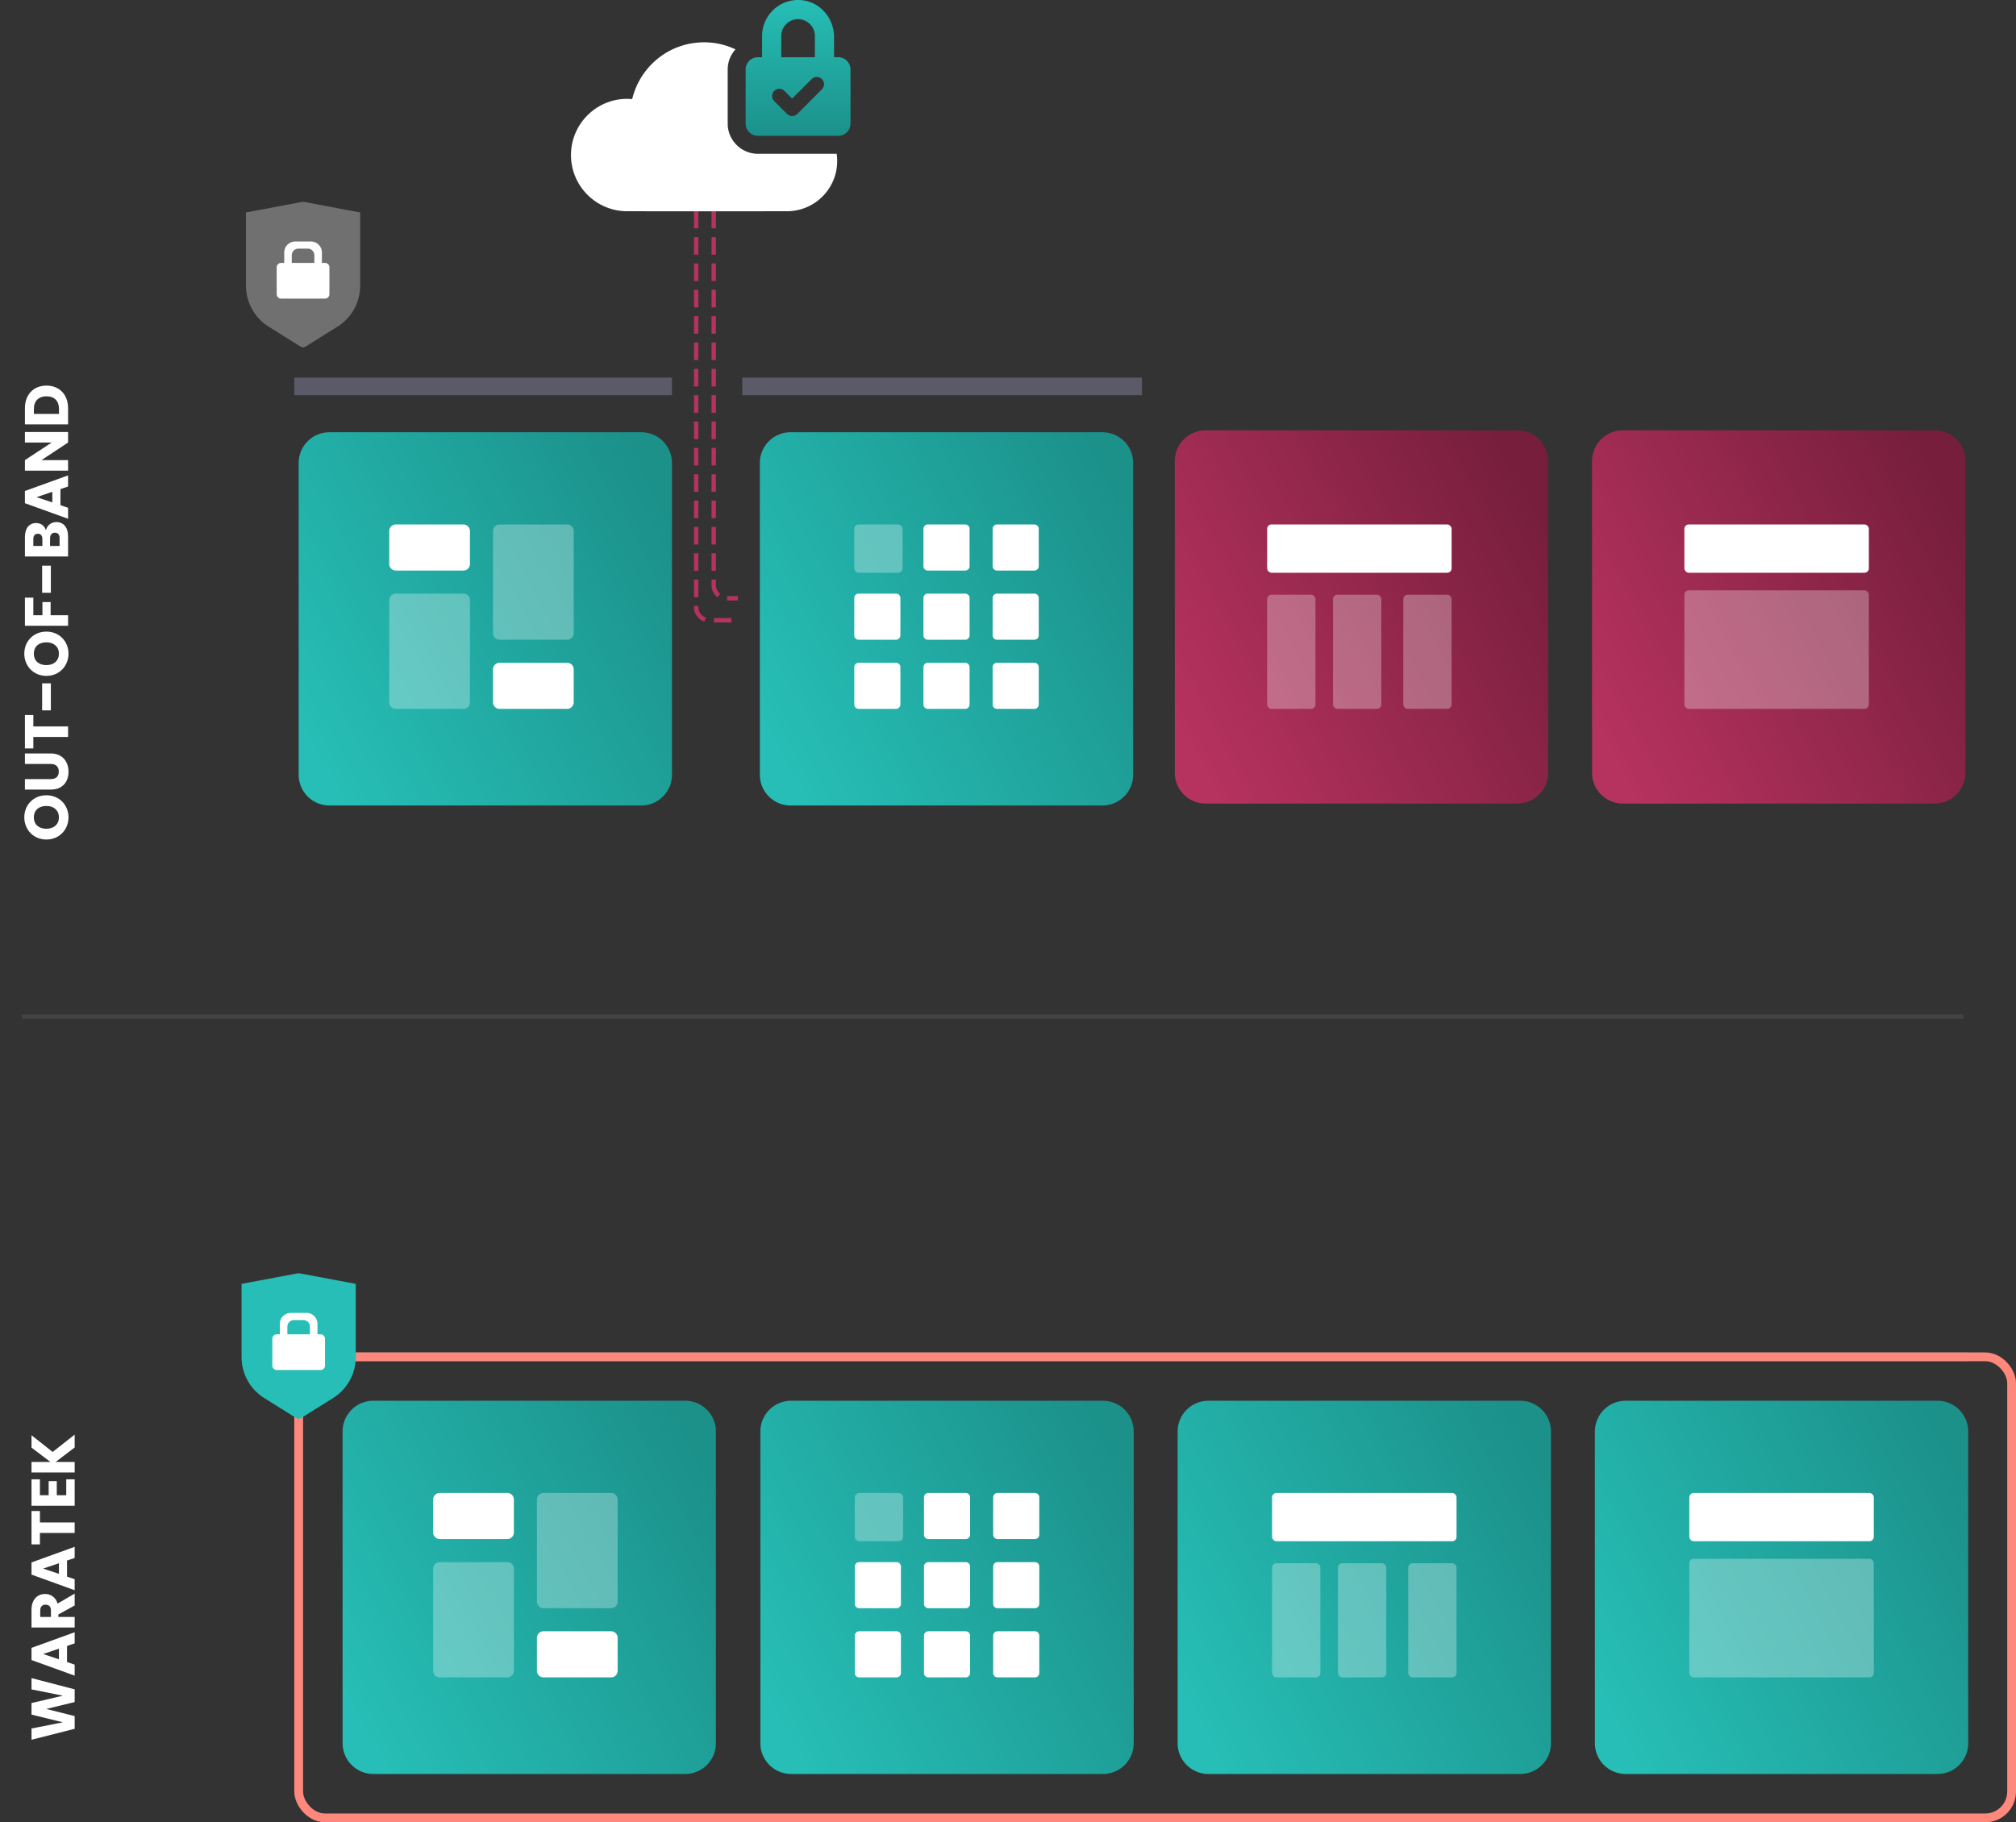 <svg width="459" height="415" viewBox="0 0 459 415" fill="none" xmlns="http://www.w3.org/2000/svg"><rect x="0" y="0" width="459" height="415" fill="#333333" stroke="none"/><path fill-rule="evenodd" clip-rule="evenodd" d="M352.477 176a7 7 0 01-7 7h-71a7 7 0 01-7-7v-71a7 7 0 017-7h71a7 7 0 017 7v71z" fill="url(#paint0_linear_306_2)"/><rect x="288.5" y="119.438" width="42" height="11" rx="1" fill="#fff"/><rect opacity=".3" x="288.5" y="135.438" width="11" height="26" rx="1" fill="#fff"/><rect opacity=".3" x="303.5" y="135.438" width="11" height="26" rx="1" fill="#fff"/><rect opacity=".3" x="319.5" y="135.438" width="11" height="26" rx="1" fill="#fff"/><path fill-rule="evenodd" clip-rule="evenodd" d="M447.477 176a7 7 0 01-7 7h-71a7 7 0 01-7-7v-71a7 7 0 017-7h71a7 7 0 017 7v71z" fill="url(#paint1_linear_306_2)"/><rect x="383.5" y="119.438" width="42" height="11" rx="1" fill="#fff"/><rect opacity=".3" x="383.5" y="134.438" width="42" height="27" rx="1" fill="#fff"/><path fill-rule="evenodd" clip-rule="evenodd" d="M153 176.438a7 7 0 01-7 7H75a7 7 0 01-7-7v-71a7 7 0 017-7h71a7 7 0 017 7v71z" fill="url(#paint2_linear_306_2)"/><path fill-rule="evenodd" clip-rule="evenodd" d="M90.123 119.438a1.5 1.5 0 00-1.5 1.5v7.5a1.5 1.5 0 001.5 1.5h15.375a1.5 1.5 0 001.5-1.5v-7.5a1.5 1.5 0 00-1.5-1.5H90.123zm23.625 31.5a1.5 1.5 0 00-1.5 1.5v7.5a1.5 1.5 0 001.5 1.5h15.375a1.5 1.5 0 001.5-1.5v-7.5a1.5 1.5 0 00-1.5-1.5h-15.375z" fill="#fff"/><path opacity=".3" fill-rule="evenodd" clip-rule="evenodd" d="M113.748 119.438a1.5 1.5 0 00-1.5 1.5v23.25a1.5 1.5 0 001.5 1.5h15.375a1.5 1.5 0 001.5-1.5v-23.25a1.5 1.5 0 00-1.5-1.5h-15.375zm-23.625 15.75a1.5 1.5 0 00-1.5 1.5v23.25a1.5 1.5 0 001.5 1.5h15.375a1.5 1.5 0 001.5-1.5v-23.25a1.5 1.5 0 00-1.5-1.5H90.123z" fill="#fff"/><path fill-rule="evenodd" clip-rule="evenodd" d="M258 176.438a7 7 0 01-7 7h-71a7 7 0 01-7-7v-71a7 7 0 017-7h71a7 7 0 017 7v71z" fill="url(#paint3_linear_306_2)"/><rect opacity=".3" x="194.5" y="119.438" width="11" height="11" rx="1" fill="#fff"/><path fill-rule="evenodd" clip-rule="evenodd" d="M211.25 119.438a1 1 0 00-1 1v8.5a1 1 0 001 1h8.5a1 1 0 001-1v-8.5a1 1 0 00-1-1h-8.5zm-15.75 15.75a1 1 0 00-1 1v8.5a1 1 0 001 1h8.5a1 1 0 001-1v-8.5a1 1 0 00-1-1h-8.5zm14.75 1a1 1 0 011-1h8.5a1 1 0 011 1v8.5a1 1 0 01-1 1h-8.5a1 1 0 01-1-1v-8.5zm16.75-16.75a1 1 0 00-1 1v8.5a1 1 0 001 1h8.5a1 1 0 001-1v-8.5a1 1 0 00-1-1H227zm-1 16.75a1 1 0 011-1h8.5a1 1 0 011 1v8.5a1 1 0 01-1 1H227a1 1 0 01-1-1v-8.5zm-30.5 14.75a1 1 0 00-1 1v8.5a1 1 0 001 1h8.5a1 1 0 001-1v-8.5a1 1 0 00-1-1h-8.5zm14.75 1a1 1 0 011-1h8.5a1 1 0 011 1v8.5a1 1 0 01-1 1h-8.5a1 1 0 01-1-1v-8.5zm16.75-1a1 1 0 00-1 1v8.5a1 1 0 001 1h8.5a1 1 0 001-1v-8.5a1 1 0 00-1-1H227z" fill="#fff"/><path d="M10.558 181.109c2.954 0 5.04 2.24 5.04 5.026 0 2.786-2.086 5.054-5.04 5.054s-5.026-2.268-5.026-5.054c0-2.8 2.072-5.026 5.026-5.026zm0 7.63c1.722 0 2.856-1.008 2.856-2.604 0-1.568-1.134-2.59-2.856-2.59-1.75 0-2.856 1.022-2.856 2.59 0 1.596 1.106 2.604 2.856 2.604zm.98-8.919H5.672v-2.394h5.88c1.162 0 1.834-.574 1.834-1.708s-.672-1.736-1.834-1.736h-5.88v-2.394h5.866c2.716 0 4.06 1.904 4.06 4.172 0 2.282-1.344 4.06-4.06 4.06zm-3.948-9.382H5.672v-7.602H7.59v2.604h7.91v2.394H7.59v2.604zm3.99-8.663H9.592v-6.16h1.988v6.16zm-1.022-17.935c2.954 0 5.04 2.24 5.04 5.026 0 2.786-2.086 5.054-5.04 5.054s-5.026-2.268-5.026-5.054c0-2.8 2.072-5.026 5.026-5.026zm0 7.63c1.722 0 2.856-1.008 2.856-2.604 0-1.568-1.134-2.59-2.856-2.59-1.75 0-2.856 1.022-2.856 2.59 0 1.596 1.106 2.604 2.856 2.604zm4.942-8.962H5.672v-6.398H7.59v4.004h2.072v-2.996h1.862v2.996H15.5v2.394zm-3.92-7.516H9.592v-6.16h1.988v6.16zm.924-13.679c-.7 0-1.106.49-1.106 1.288v1.736h2.17v-1.764c0-.798-.364-1.26-1.064-1.26zm-3.878.238c-.672 0-1.036.434-1.036 1.218v1.568h2.058v-1.568c0-.784-.35-1.218-1.022-1.218zm4.2-2.66c1.624 0 2.674 1.19 2.674 3.262v4.578H5.672v-4.424c0-2.002.994-3.192 2.548-3.192 1.19 0 1.96.714 2.24 1.666.238-1.148 1.246-1.89 2.366-1.89zm2.674-8.095l-1.736.588v3.668l1.736.588v2.506l-9.828-3.556v-2.772l9.828-3.556v2.534zM11.916 112l-3.598 1.218 3.598 1.204V112zm-6.244-11.218v-2.394H15.5v2.394l-6.062 4.004H15.5v2.394H5.672v-2.394l6.09-4.004h-6.09zm0-7.811c0-3.136 1.988-5.153 4.914-5.153 2.912 0 4.914 2.017 4.914 5.153v3.681H5.672v-3.681zm7.756 1.287v-1.133c0-1.806-1.036-2.87-2.842-2.87s-2.87 1.064-2.87 2.87v1.133h5.712z" fill="#fff"/><path opacity=".3" fill-rule="evenodd" clip-rule="evenodd" d="M56 48.383l12.631-2.37a2 2 0 01.738 0L82 48.383v16.682a11 11 0 01-5.165 9.325l-7.305 4.57a1 1 0 01-1.06 0l-7.304-4.57A11 11 0 0156 65.065V48.383z" fill="#fff"/><path fill-rule="evenodd" clip-rule="evenodd" d="M64.714 57.5a2.5 2.5 0 012.5-2.5h3.572a2.5 2.5 0 012.5 2.5v2.375H74a1 1 0 011 1V67a1 1 0 01-1 1H64a1 1 0 01-1-1v-6.125a1 1 0 011-1h.714V57.5zm3.215-.875a1.5 1.5 0 00-1.5 1.5v1.75h5.142v-1.75a1.5 1.5 0 00-1.5-1.5H67.93z" fill="#fff"/><path d="M68 87v-1h-1v1h1zm0 2h-1v1h1v-1zm84 0v1h1v-1h-1zm0-2h1v-1h-1v1zm18 0v-1h-1v1h1zm0 2h-1v1h1v-1zm89 0v1h1v-1h-1zm0-2h1v-1h-1v1zM68 88h1v-2h-1v2zm1 1v-2h-2v2h2zm0-1h-1v2h1v-2zm82 0H69v2h82v-2zm1 0h-1v2h1v-2zm-1-1v2h2v-2h-2zm0 1h1v-2h-1v2zm-82 0h82v-2H69v2zm101 0h1v-2h-1v2zm1 1v-2h-2v2h2zm0-1h-1v2h1v-2zm87 0h-87v2h87v-2zm1 0h-1v2h1v-2zm-1-1v2h2v-2h-2zm0 1h1v-2h-1v2zm-87 0h87v-2h-87v2z" fill="#5A5A68"/><path d="M158.5 18v120.25a3 3 0 003 3h6.5" stroke="#B6325F" stroke-dasharray="4 2"/><path d="M162.5 18v115.25a3 3 0 003 3h2.5" stroke="#B6325F" stroke-dasharray="4 2"/><path d="M17 393.713l-9.828 2.492v-2.562l7.154-1.414-7.154-1.75v-2.632l7.154-1.68-7.154-1.428v-2.576L17 384.725v2.898l-6.468 1.568L17 390.815v2.898zm0-19.457l-1.736.588v3.668L17 379.1v2.506l-9.828-3.556v-2.772L17 371.722v2.534zm-3.584 1.204l-3.598 1.218 3.598 1.204v-2.422zm-3.052-10.014c-.728 0-1.204.42-1.204 1.316v1.484h2.436v-1.484c0-.896-.462-1.316-1.232-1.316zm-3.192 5.194v-4.018c0-2.408 1.386-3.612 3.094-3.612 1.232 0 2.394.672 2.842 2.184L17 362.926v2.702l-3.71 2.044v.574H17v2.394H7.172zM17 354.801l-1.736.588v3.668l1.736.588v2.506l-9.828-3.556v-2.772L17 352.267v2.534zm-3.584 1.204l-3.598 1.218 3.598 1.204v-2.422zm-4.326-4.288H7.172v-7.602H9.09v2.604H17v2.394H9.09v2.604zm-1.918-14.824H9.09v3.626h1.988v-3.206h1.848v3.206h2.156v-3.626H17v6.02H7.172v-6.02zM17 329.641l-4.34 3.304H17v2.394H7.172v-2.394h4.312l-4.312-3.276v-2.814l4.816 3.808L17 326.715v2.926z" fill="#fff"/><path fill-rule="evenodd" clip-rule="evenodd" d="M448.123 397a7 7 0 01-7 7h-71a7 7 0 01-7-7v-71a7 7 0 017-7h71a7 7 0 017 7v71z" fill="url(#paint4_linear_306_2)"/><rect x="384.623" y="340" width="42" height="11" rx="1" fill="#fff"/><rect opacity=".3" x="384.623" y="355" width="42" height="27" rx="1" fill="#fff"/><path fill-rule="evenodd" clip-rule="evenodd" d="M163 397a7 7 0 01-7 7H85a7 7 0 01-7-7v-71a7 7 0 017-7h71a7 7 0 017 7v71z" fill="url(#paint5_linear_306_2)"/><path fill-rule="evenodd" clip-rule="evenodd" d="M100.123 340a1.5 1.5 0 00-1.5 1.5v7.5a1.5 1.5 0 001.5 1.5h15.375a1.5 1.5 0 001.5-1.5v-7.5a1.5 1.5 0 00-1.5-1.5h-15.375zm23.625 31.5a1.5 1.5 0 00-1.5 1.5v7.5a1.5 1.5 0 001.5 1.5h15.375a1.5 1.5 0 001.5-1.5V373a1.5 1.5 0 00-1.5-1.5h-15.375z" fill="#fff"/><path opacity=".3" fill-rule="evenodd" clip-rule="evenodd" d="M123.748 340a1.5 1.5 0 00-1.5 1.5v23.25a1.5 1.5 0 001.5 1.5h15.375a1.5 1.5 0 001.5-1.5V341.5a1.5 1.5 0 00-1.5-1.5h-15.375zm-23.625 15.75a1.5 1.5 0 00-1.5 1.5v23.25a1.5 1.5 0 001.5 1.5h15.375a1.5 1.5 0 001.5-1.5v-23.25a1.5 1.5 0 00-1.5-1.5h-15.375z" fill="#fff"/><path fill-rule="evenodd" clip-rule="evenodd" d="M258.123 397a7 7 0 01-7 7h-71a7 7 0 01-7-7v-71a7 7 0 017-7h71a7 7 0 017 7v71z" fill="url(#paint6_linear_306_2)"/><rect opacity=".3" x="194.623" y="340" width="11" height="11" rx="1" fill="#fff"/><path fill-rule="evenodd" clip-rule="evenodd" d="M211.373 340a1 1 0 00-1 1v8.5a1 1 0 001 1h8.5a1 1 0 001-1V341a1 1 0 00-1-1h-8.5zm-15.75 15.75a1 1 0 00-1 1v8.5a1 1 0 001 1h8.5a1 1 0 001-1v-8.5a1 1 0 00-1-1h-8.5zm14.75 1a1 1 0 011-1h8.5a1 1 0 011 1v8.5a1 1 0 01-1 1h-8.5a1 1 0 01-1-1v-8.5zm16.75-16.75a1 1 0 00-1 1v8.5a1 1 0 001 1h8.5a1 1 0 001-1V341a1 1 0 00-1-1h-8.5zm-1 16.75a1 1 0 011-1h8.5a1 1 0 011 1v8.5a1 1 0 01-1 1h-8.5a1 1 0 01-1-1v-8.5zm-30.5 14.75a1 1 0 00-1 1v8.5a1 1 0 001 1h8.5a1 1 0 001-1v-8.5a1 1 0 00-1-1h-8.5zm14.75 1a1 1 0 011-1h8.5a1 1 0 011 1v8.5a1 1 0 01-1 1h-8.5a1 1 0 01-1-1v-8.5zm16.75-1a1 1 0 00-1 1v8.5a1 1 0 001 1h8.5a1 1 0 001-1v-8.5a1 1 0 00-1-1h-8.5z" fill="#fff"/><path fill-rule="evenodd" clip-rule="evenodd" d="M353.123 397a7 7 0 01-7 7h-71a7 7 0 01-7-7v-71a7 7 0 017-7h71a7 7 0 017 7v71z" fill="url(#paint7_linear_306_2)"/><rect x="289.623" y="340" width="42" height="11" rx="1" fill="#fff"/><rect opacity=".3" x="289.623" y="356" width="11" height="26" rx="1" fill="#fff"/><rect opacity=".3" x="304.623" y="356" width="11" height="26" rx="1" fill="#fff"/><rect opacity=".3" x="320.623" y="356" width="11" height="26" rx="1" fill="#fff"/><path fill="#D8D8D8" d="M78 308h370v2H78z" opacity=".295"/><rect x="68" y="309" width="390" height="105" rx="6" stroke="#FF887C" stroke-width="2"/><path fill-rule="evenodd" clip-rule="evenodd" d="M55 292.383l12.631-2.37a1.99 1.99 0 01.738 0L81 292.383v16.682c0 3.79-1.952 7.314-5.165 9.325l-7.305 4.57a1 1 0 01-1.06 0l-7.304-4.57A11.001 11.001 0 0155 309.065v-16.682z" fill="#26BEB6"/><path fill-rule="evenodd" clip-rule="evenodd" d="M63.714 301.5a2.5 2.5 0 012.5-2.5h3.572a2.5 2.5 0 012.5 2.5v2.375H73a1 1 0 011 1V311a1 1 0 01-1 1H63a1 1 0 01-1-1v-6.125a1 1 0 011-1h.714V301.5zm3.215-.875a1.5 1.5 0 00-1.5 1.5v1.75h5.142v-1.75a1.5 1.5 0 00-1.5-1.5H66.93z" fill="#fff"/><path opacity=".101" fill="#D8D8D8" d="M5 231h442v1H5z"/><path d="M190.847 13.034h-.947V8.438c0-4.267-3.159-8-7.406-8.4-4.87-.46-8.982 3.377-8.982 8.157v4.839h-.947a2.795 2.795 0 00-2.795 2.795v12.31a2.792 2.792 0 002.792 2.793h18.285a2.795 2.795 0 002.795-2.795V15.829a2.795 2.795 0 00-2.795-2.795zm-12.966-4.839a3.83 3.83 0 013.825-3.826 3.83 3.83 0 013.825 3.826v4.839h-7.65V8.195zm9.255 12.144l-5.611 5.613a1.644 1.644 0 01-2.329 0l-2.92-2.921a1.649 1.649 0 010-2.327 1.642 1.642 0 012.326 0l1.756 1.756 4.446-4.449a1.646 1.646 0 112.329 2.328h.003z" fill="url(#paint8_linear_306_2)"/><path fill-rule="evenodd" clip-rule="evenodd" d="M173.701 48.11v-.004h5.467c6.324 0 11.445-5.122 11.445-11.449 0-.552-.041-1.1-.122-1.633h-17.932c-3.795 0-6.876-3.102-6.876-6.876V15.84c0-1.778.674-3.389 1.774-4.593a16.523 16.523 0 00-7.16-1.61c-7.957 0-14.589 5.512-16.363 12.94a10.208 10.208 0 00-1.143-.062c-7.057 0-12.791 5.736-12.791 12.796s5.731 12.795 12.791 12.795h4.102v.004h26.808z" fill="#fff"/><defs><linearGradient id="paint0_linear_306_2" x1="290.337" y1="206.128" x2="375.337" y2="160.408" gradientUnits="userSpaceOnUse"><stop stop-color="#B6325F"/><stop offset="1" stop-color="#761E3C"/></linearGradient><linearGradient id="paint1_linear_306_2" x1="385.337" y1="206.128" x2="470.337" y2="160.408" gradientUnits="userSpaceOnUse"><stop stop-color="#B6325F"/><stop offset="1" stop-color="#761E3C"/></linearGradient><linearGradient id="paint2_linear_306_2" x1="91.265" y1="207.242" x2="176.265" y2="160.712" gradientUnits="userSpaceOnUse"><stop stop-color="#26BEB6"/><stop offset="1" stop-color="#1B918A"/></linearGradient><linearGradient id="paint3_linear_306_2" x1="195.641" y1="206.005" x2="280.641" y2="160.722" gradientUnits="userSpaceOnUse"><stop stop-color="#26BEB6"/><stop offset="1" stop-color="#1B918A"/></linearGradient><linearGradient id="paint4_linear_306_2" x1="385.764" y1="426.567" x2="470.764" y2="381.284" gradientUnits="userSpaceOnUse"><stop stop-color="#26BEB6"/><stop offset="1" stop-color="#1B918A"/></linearGradient><linearGradient id="paint5_linear_306_2" x1="101.265" y1="427.804" x2="186.265" y2="381.274" gradientUnits="userSpaceOnUse"><stop stop-color="#26BEB6"/><stop offset="1" stop-color="#1B918A"/></linearGradient><linearGradient id="paint6_linear_306_2" x1="195.764" y1="426.567" x2="280.764" y2="381.284" gradientUnits="userSpaceOnUse"><stop stop-color="#26BEB6"/><stop offset="1" stop-color="#1B918A"/></linearGradient><linearGradient id="paint7_linear_306_2" x1="290.764" y1="426.567" x2="375.764" y2="381.284" gradientUnits="userSpaceOnUse"><stop stop-color="#26BEB6"/><stop offset="1" stop-color="#1B918A"/></linearGradient><linearGradient id="paint8_linear_306_2" x1="181.706" y1="0" x2="181.706" y2="30.932" gradientUnits="userSpaceOnUse"><stop stop-color="#26BEB6"/><stop offset="1" stop-color="#1B918A"/></linearGradient></defs></svg>
